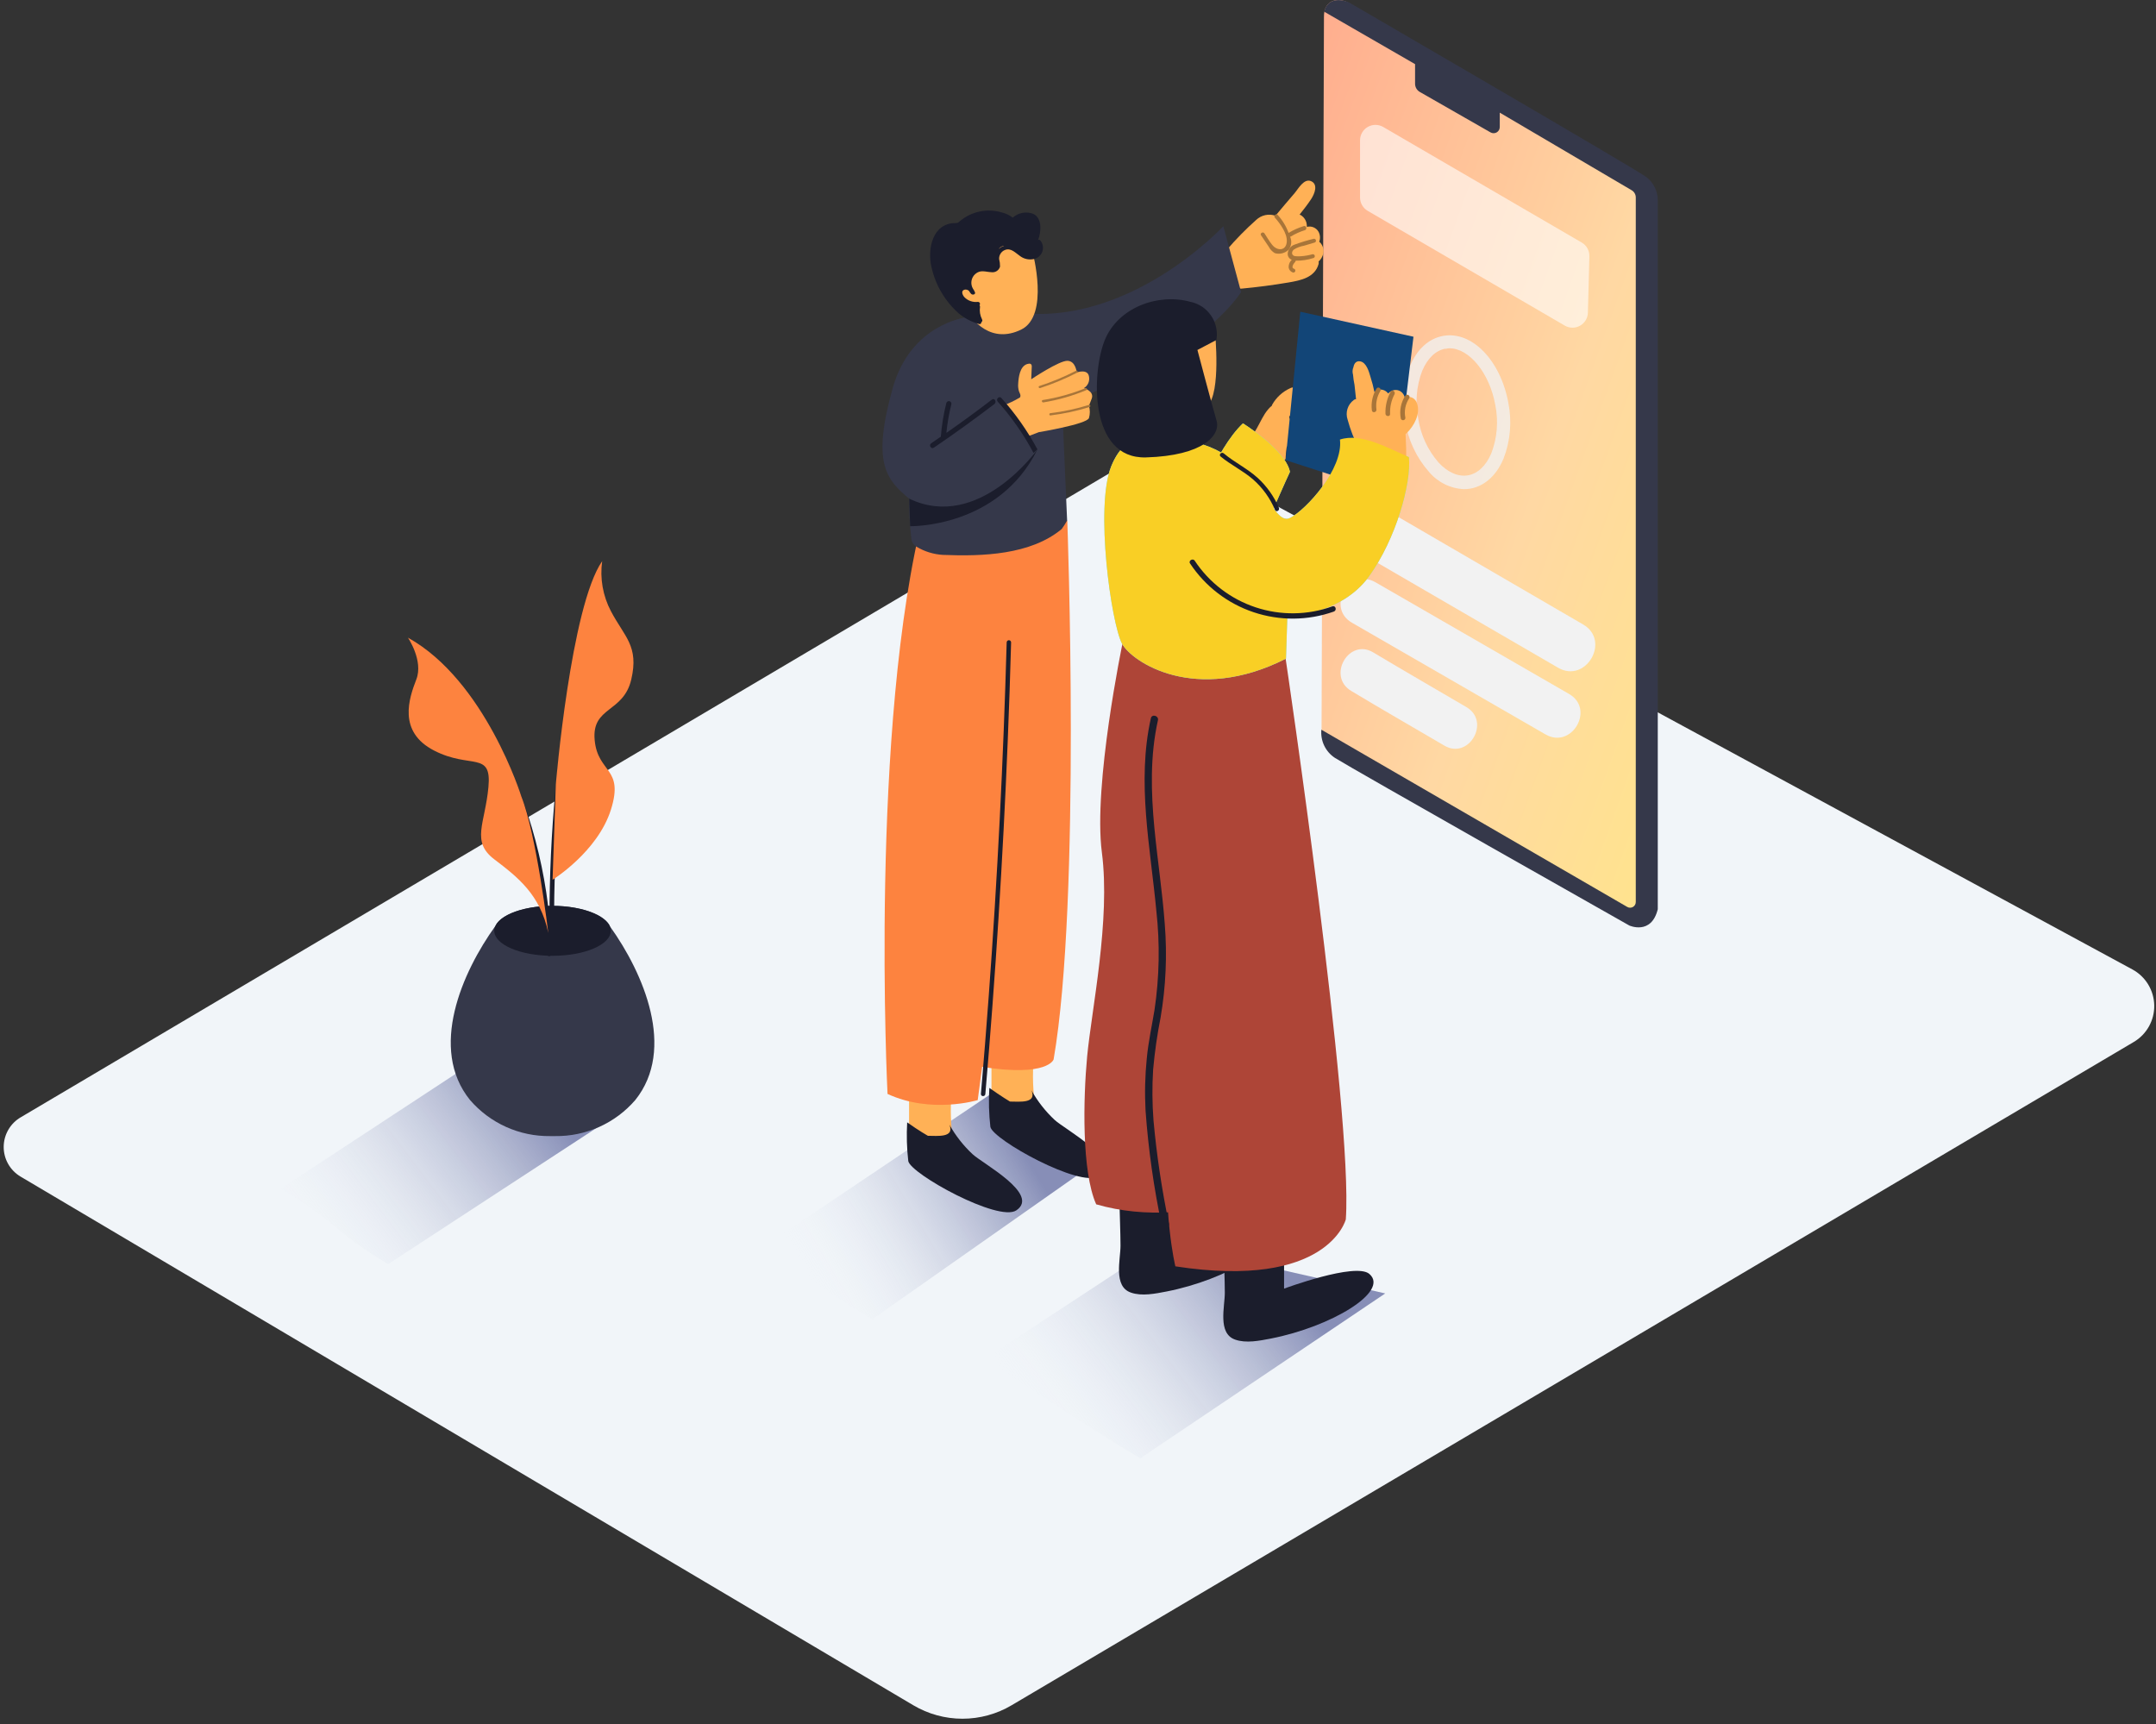 <svg width="584" height="467" viewBox="0 0 584 467" fill="none" xmlns="http://www.w3.org/2000/svg">
<rect x="0" y="0" width="584" height="467" fill="#333333" stroke="none"/>
<path d="M5.59 318.708L247.4 461.894C251.428 464.279 256.024 465.537 260.707 465.537C265.389 465.537 269.985 464.279 274.013 461.894L577.977 282.232C579.698 281.216 581.118 279.761 582.092 278.016C583.066 276.271 583.56 274.3 583.522 272.302C583.485 270.304 582.918 268.352 581.879 266.645C580.841 264.938 579.367 263.537 577.61 262.585L314.359 120L5.674 302.597C4.26 303.41 3.085 304.58 2.265 305.989C1.445 307.399 1.009 308.998 1 310.629C0.992 312.259 1.411 313.863 2.217 315.281C3.022 316.699 4.185 317.88 5.59 318.708Z" fill="#F1F5F9"/>
<path opacity="0.5" d="M105.148 342.392L168.5 301L124.472 290.177L76 322C90.55 330.339 90.698 333.919 105.148 342.392Z" fill="url(#paint0_linear_1285_29331)"/>
<path d="M134.195 250.798C135.642 247.709 142.016 245.363 149.661 245.363C157.306 245.363 164.013 247.826 165.303 251.032C174.297 263.622 183.155 284.128 172.088 297.949C169.4 301.065 166.062 303.554 162.309 305.243C158.557 306.931 154.48 307.778 150.365 307.723H149.035C144.92 307.778 140.843 306.931 137.09 305.243C133.338 303.554 130 301.065 127.312 297.949C116.089 284.05 125.142 263.368 134.195 250.798Z" fill="#35384A"/>
<path d="M149.662 258.891C140.948 258.891 133.883 255.863 133.883 252.127C133.883 248.392 140.948 245.363 149.662 245.363C158.377 245.363 165.441 248.392 165.441 252.127C165.441 255.863 158.377 258.891 149.662 258.891Z" fill="#1B1D2C"/>
<path d="M131.24 194.733C141.009 211.245 147.017 229.707 148.837 248.804C148.839 225.715 150.96 202.675 155.172 179.974C155.329 179.172 156.561 179.505 156.404 180.306C151.691 205.692 149.607 231.495 150.187 257.308C150.189 257.406 150.167 257.502 150.124 257.589C150.081 257.677 150.017 257.752 149.938 257.81C149.86 257.868 149.768 257.905 149.672 257.92C149.576 257.935 149.477 257.926 149.385 257.895V258.461C149.359 258.611 149.28 258.746 149.164 258.844C149.048 258.941 148.901 258.995 148.749 258.995C148.598 258.995 148.451 258.941 148.335 258.844C148.218 258.746 148.14 258.611 148.114 258.461C147.67 236.243 141.502 214.516 130.204 195.378C130.173 195.247 130.185 195.11 130.236 194.986C130.288 194.861 130.377 194.757 130.491 194.685C130.605 194.614 130.739 194.581 130.873 194.589C131.007 194.598 131.136 194.648 131.24 194.733Z" fill="#1B1D2C"/>
<path d="M141.219 215.728C141.219 215.728 131.442 184.333 110.501 172.721C110.501 172.721 114.744 178.957 112.769 184.039C110.795 189.122 107.666 198.193 117.579 203.295C127.493 208.397 133.221 203.295 132.302 213.206C131.383 223.117 127.532 227.926 133.886 232.754C140.241 237.583 146.361 242.331 148.512 252.692C148.512 252.692 145.364 226.167 141.219 215.728Z" fill="#FD833F"/>
<path d="M150.557 212.425C150.557 212.425 154.624 164.198 163.11 152C162.462 156.66 163.296 161.407 165.495 165.567C169.171 172.546 173.121 174.97 170.99 184.06C168.858 193.15 160.255 191.332 161.076 200.422C161.898 209.512 169.093 207.792 165.495 219.267C161.898 230.742 149.677 238.288 149.677 238.288" fill="#FD833F"/>
<path d="M365.715 1.025C383.652 12.25 428.787 38.352 444.138 47.725C447.625 49.86 448.159 53.045 448.209 57.132V248.085C447.261 249.188 445.949 249.916 444.51 250.137C443.072 250.357 441.602 250.055 440.367 249.285L364.647 206.522C360.876 204.303 357.973 202.018 357.973 197.649L358.623 4.494C358.573 0.291 362.161 -1.193 365.715 1.025Z" fill="url(#paint1_linear_1285_29331)"/>
<path opacity="0.79" d="M387.055 127.792C383.667 123.942 381.44 119.212 380.631 114.149C379.639 109.123 380.09 103.918 381.932 99.138C383.835 94.568 387.038 91.683 390.909 90.982C398.735 89.581 406.494 97.654 408.58 109.178C409.572 114.205 409.121 119.409 407.278 124.189C405.376 128.759 402.172 131.645 398.301 132.345C397.717 132.447 397.125 132.498 396.532 132.495C394.713 132.411 392.93 131.95 391.299 131.14C389.667 130.33 388.222 129.19 387.055 127.792ZM391.543 94.435C388.907 94.902 386.671 97.037 385.236 100.439C383.66 104.588 383.29 109.098 384.168 113.448C384.849 117.836 386.758 121.941 389.675 125.29C392.194 127.992 395.031 129.209 397.667 128.742C400.303 128.275 402.539 126.141 403.974 122.738C405.55 118.589 405.921 114.079 405.042 109.729C403.49 101.023 397.967 94.335 392.628 94.335C392.262 94.358 391.899 94.414 391.543 94.501V94.435Z" fill="#F2F2F2"/>
<path d="M366.385 148.532L422.047 180.863C429.592 185.241 436.394 173.494 428.795 169.13L373.188 136.785C365.643 132.408 358.84 144.154 366.439 148.519L366.385 148.532Z" fill="#F2F2F2"/>
<path d="M366.244 168.694L418.638 198.925C425.74 203.019 432.143 192.035 424.99 187.954L372.596 157.723C365.495 153.629 359.091 164.613 366.244 168.694Z" fill="#F2F2F2"/>
<path d="M366.018 187.152C374.348 192.174 382.845 197.014 391.246 201.964C397.886 205.873 403.884 195.417 397.196 191.52C388.795 186.571 380.334 181.73 371.968 176.708C365.352 172.739 359.366 183.195 366.018 187.152Z" fill="#F2F2F2"/>
<path d="M357.353 65.471C357.509 65.038 357.572 64.577 357.541 64.118C357.509 63.658 357.383 63.211 357.17 62.803C356.867 62.257 356.391 61.827 355.817 61.583C355.243 61.338 354.603 61.292 353.999 61.452C354.003 61.379 354.003 61.307 353.999 61.235C353.986 60.873 353.93 60.515 353.833 60.167C353.625 59.508 353.224 58.927 352.681 58.499C352.482 58.344 352.263 58.215 352.031 58.116C353.115 56.748 354.2 55.38 355.151 53.929C356.102 52.478 357.103 49.943 355.151 49.076C353.199 48.209 351.63 51.211 350.662 52.328C348.916 54.352 347.192 56.387 345.49 58.433C344.606 58.129 343.657 58.071 342.743 58.265C341.829 58.459 340.985 58.897 340.301 59.533C337.431 62.089 334.739 64.836 332.241 67.756C332.025 68.01 331.906 68.332 331.906 68.665C331.906 68.998 332.025 69.32 332.241 69.574C332.071 69.872 332.012 70.221 332.074 70.558C332.191 71.192 332.325 71.809 332.475 72.426C332.698 73.45 332.988 74.459 333.343 75.445C333.454 75.781 333.686 76.065 333.994 76.24C334.302 76.416 334.665 76.471 335.011 76.395C334.92 76.597 334.883 76.819 334.904 77.04C334.926 77.26 335.005 77.471 335.133 77.652C335.261 77.832 335.434 77.976 335.636 78.069C335.837 78.161 336.059 78.2 336.279 78.18C340.551 77.78 344.806 77.229 349.027 76.512C352.364 75.945 356.152 75.178 357.17 71.509C357.227 71.284 357.227 71.049 357.17 70.825C357.787 70.288 358.219 69.57 358.404 68.773C358.549 68.18 358.527 67.557 358.342 66.975C358.156 66.393 357.814 65.872 357.353 65.471Z" fill="#FFB156"/>
<path d="M353.181 61.234C351.73 61.678 350.34 62.3 349.043 63.086C348.384 61.277 347.375 59.616 346.073 58.199C345.622 57.698 344.871 58.449 345.322 58.949C346.707 60.484 348.659 63.169 348.559 65.354C348.459 67.956 346.023 68.106 344.571 66.288C343.803 65.337 343.186 64.22 342.502 63.202C342.118 62.635 341.2 63.202 341.584 63.736L343.653 66.805C344.032 67.54 344.61 68.152 345.322 68.573C345.964 68.757 346.644 68.77 347.293 68.612C347.942 68.454 348.54 68.13 349.026 67.672C349.417 67.173 349.662 66.576 349.736 65.946C349.809 65.317 349.708 64.679 349.443 64.103H349.577C350.814 63.344 352.143 62.745 353.531 62.318C354.115 62.051 353.831 61.034 353.181 61.234Z" fill="#A87539"/>
<path d="M350.522 67.556C351.349 67.061 352.26 66.722 353.209 66.555L356.145 65.688C356.263 65.636 356.357 65.544 356.412 65.428C356.467 65.312 356.478 65.18 356.443 65.057C356.409 64.933 356.331 64.826 356.224 64.756C356.118 64.685 355.989 64.655 355.862 64.671C354.115 65.096 352.393 65.619 350.706 66.239C350.178 66.407 349.713 66.731 349.373 67.169C349.034 67.607 348.835 68.137 348.804 68.69C348.782 69.05 348.878 69.407 349.077 69.707C349.275 70.008 349.566 70.236 349.905 70.358C349.638 70.609 349.425 70.911 349.279 71.247C349.133 71.582 349.056 71.944 349.054 72.309C349.073 72.658 349.2 72.992 349.419 73.264C349.637 73.537 349.936 73.734 350.272 73.827C350.399 73.843 350.528 73.813 350.635 73.742C350.742 73.671 350.819 73.565 350.854 73.441C350.888 73.318 350.877 73.186 350.822 73.07C350.767 72.954 350.673 72.862 350.556 72.81C349.571 72.56 350.439 71.342 350.806 70.959C350.9 70.866 350.954 70.74 350.956 70.608C352.61 70.637 354.257 70.389 355.828 69.874C355.946 69.823 356.04 69.73 356.095 69.614C356.15 69.498 356.161 69.367 356.126 69.243C356.092 69.12 356.014 69.013 355.907 68.942C355.801 68.871 355.672 68.841 355.545 68.857C354.509 69.147 353.447 69.332 352.374 69.407C351.941 69.44 351.506 69.44 351.073 69.407C349.822 69.407 349.655 68.207 350.522 67.556Z" fill="#A87539"/>
<path d="M261.679 86.002C261.679 86.002 246.878 87.604 241.873 104.899C236.133 125.214 239.904 129.784 246.244 135.054" fill="#35384A"/>
<path opacity="0.5" d="M227.473 351.876C230.399 353.721 233.341 355.539 236.3 357.33L295.901 315.466L268.57 296.203L207 337.565C213.544 342.725 220.38 347.503 227.473 351.876Z" fill="url(#paint2_linear_1285_29331)"/>
<path opacity="0.5" d="M308.883 394.989L375.225 350.341L314.706 336.598L266.234 368.42C280.784 376.76 294.433 386.517 308.883 394.989Z" fill="url(#paint3_linear_1285_29331)"/>
<path d="M258.239 292.132C257.483 296.853 257.348 301.653 257.839 306.409C257.989 307.443 258.122 308.544 258.339 309.662L246.242 307.627V292.132H258.239Z" fill="#FFB156"/>
<path d="M245.728 304.008C248.932 306.293 251.335 307.644 251.335 307.644C253.888 307.644 258.643 308.245 257.175 304.642C258.841 307.613 260.957 310.308 263.449 312.631C266.218 315.2 281.803 323.472 275.295 327.842C270.457 331.094 246.696 317.985 246.029 314.499C245.629 311.017 245.529 307.507 245.728 304.008Z" fill="#1B1D2C"/>
<path d="M280.493 282.81C279.736 287.531 279.601 292.33 280.092 297.086C280.243 298.12 280.376 299.221 280.593 300.339L268.562 298.371V282.876L280.493 282.81Z" fill="#FFB156"/>
<path d="M267.983 294.667C271.186 296.952 273.572 298.37 273.572 298.37C276.125 298.37 280.881 298.971 279.412 295.368C281.078 298.339 283.195 301.034 285.686 303.357C288.456 305.926 304.041 314.198 297.533 318.568C292.694 321.82 268.934 308.711 268.266 305.225C267.869 301.721 267.774 298.188 267.983 294.667Z" fill="#1B1D2C"/>
<path d="M289.097 141.009C289.097 141.009 292.884 243.765 285.393 286.963C285.393 286.963 283.908 291.766 266.037 288.981L264.836 297.971C264.836 297.971 252.288 301.807 240.408 296.303C240.408 296.303 235.402 196.498 250.336 138.49" fill="#FD833F"/>
<path d="M336.19 79.147L331.368 61.268C331.368 61.268 305.923 88.771 274.971 84.618C270.565 85.068 266.01 85.219 261.622 85.986C259.454 86.382 257.367 87.137 255.448 88.221C249.341 96.793 247.222 107.468 246.571 117.842C246.221 123.563 246.254 129.333 246.271 135.054C246.236 138.716 246.436 142.376 246.872 146.012C246.927 146.438 247.079 146.846 247.316 147.204C247.553 147.563 247.869 147.862 248.24 148.08C250.403 149.378 252.847 150.139 255.365 150.298C266.144 150.732 279.175 150.298 287.585 143.293C288.115 142.558 288.605 141.796 289.053 141.008L287.685 109.319C287.685 109.319 322.775 98.395 336.19 79.147Z" fill="#35384A"/>
<path d="M279.673 68.206C279.673 68.206 284.412 85.502 276.586 89.288C268.76 93.074 263.237 87.436 260.901 82.266C258.565 77.096 259.433 65.004 269.528 63.769C278.355 62.769 279.673 68.206 279.673 68.206Z" fill="#FFB156"/>
<path d="M281.195 64.988C282.029 62.87 282.363 59.1 279.893 57.933C278.961 57.571 277.947 57.474 276.963 57.654C275.979 57.833 275.064 58.282 274.32 58.95C273.434 58.265 272.409 57.782 271.317 57.533C269.358 56.953 267.284 56.875 265.286 57.306C263.289 57.738 261.432 58.664 259.887 60.001C259.752 60.139 259.594 60.251 259.42 60.335C259.182 60.407 258.934 60.436 258.686 60.418C252.545 60.518 251.211 67.473 252.279 72.21C253.345 77.112 255.938 81.55 259.687 84.886C261.306 86.232 263.195 87.216 265.227 87.771C265.299 87.794 265.375 87.798 265.449 87.784C265.523 87.77 265.593 87.737 265.651 87.689C265.709 87.641 265.754 87.579 265.782 87.508C265.81 87.438 265.82 87.362 265.811 87.287C265.877 87.246 265.935 87.193 265.98 87.129C266.026 87.066 266.058 86.994 266.075 86.918C266.092 86.841 266.094 86.762 266.08 86.686C266.066 86.609 266.037 86.535 265.994 86.47C265.473 85.441 265.286 84.275 265.46 83.134C265.474 83.053 265.468 82.969 265.442 82.89C265.416 82.812 265.37 82.741 265.31 82.684C265.384 82.602 265.431 82.501 265.446 82.392C265.462 82.283 265.444 82.172 265.395 82.073C265.347 81.974 265.27 81.892 265.174 81.838C265.079 81.783 264.969 81.758 264.86 81.767C264.203 81.848 263.537 81.777 262.912 81.56C262.287 81.344 261.72 80.986 261.255 80.516C260.688 79.915 260.221 78.748 261.255 78.464C261.47 78.415 261.694 78.42 261.906 78.478C262.119 78.536 262.314 78.646 262.473 78.798C262.638 79.086 262.833 79.354 263.057 79.599C263.142 79.688 263.253 79.747 263.375 79.765C263.792 79.899 264.326 79.565 264.059 79.098C263.925 78.786 263.758 78.489 263.558 78.214C263.182 77.587 263.035 76.849 263.142 76.125C263.248 75.402 263.601 74.737 264.142 74.245C265.577 72.96 266.912 73.661 268.564 73.728C269.069 73.799 269.582 73.684 270.009 73.405C270.436 73.126 270.746 72.701 270.883 72.21C270.89 71.518 270.806 70.828 270.633 70.158C270.608 69.642 270.744 69.131 271.022 68.695C271.3 68.258 271.706 67.919 272.185 67.723C273.853 67.04 275.071 68.524 276.356 69.391C276.891 69.785 277.506 70.056 278.158 70.185C278.81 70.315 279.482 70.3 280.127 70.142C280.641 70.02 281.116 69.769 281.506 69.412C281.895 69.056 282.188 68.605 282.355 68.104C282.522 67.603 282.558 67.068 282.46 66.549C282.363 66.03 282.134 65.544 281.796 65.138C281.723 65.054 281.627 64.994 281.519 64.967C281.412 64.94 281.298 64.948 281.195 64.988ZM270.549 67.44C270.74 67.129 271.027 66.888 271.367 66.756C271.48 66.708 271.586 66.646 271.684 66.573H271.784H271.951C271.423 66.75 270.944 67.047 270.549 67.44ZM280.444 63.787C280.528 63.603 280.6 63.413 280.661 63.22C280.544 63.387 280.511 63.587 280.444 63.77V63.787Z" fill="#1B1D2C"/>
<path d="M272.678 174.016C271.788 205.894 270.175 237.733 267.839 269.534C267.183 278.429 266.471 287.358 265.703 296.32C265.703 297.087 266.838 297.087 266.904 296.32C269.641 264.552 271.66 232.735 272.961 200.868C273.328 191.917 273.634 182.961 273.879 173.999C273.878 173.92 273.861 173.842 273.83 173.77C273.799 173.697 273.754 173.632 273.697 173.577C273.641 173.522 273.574 173.478 273.501 173.449C273.427 173.42 273.349 173.406 273.27 173.407C273.191 173.408 273.113 173.425 273.041 173.456C272.968 173.487 272.903 173.532 272.848 173.589C272.793 173.645 272.749 173.712 272.72 173.785C272.691 173.858 272.677 173.937 272.678 174.016Z" fill="#1B1D2C"/>
<path d="M349.554 105.115C347.429 106.056 345.67 107.667 344.548 109.702V109.852C341.395 112.421 340.911 117.124 337.557 119.442C337.557 119.542 334.403 121.744 334.37 121.827C334.337 121.911 334.67 117.524 334.654 117.558C333.569 120.526 332.501 123.512 331.567 126.531C331.717 126.626 331.88 126.699 332.051 126.748L331.7 126.914L331.4 127.098C331.358 127.248 331.281 127.386 331.177 127.501C331.073 127.617 330.944 127.707 330.799 127.765C330.672 128.208 330.676 128.678 330.811 129.119C330.946 129.56 331.205 129.952 331.558 130.248C331.911 130.545 332.343 130.733 332.8 130.789C333.258 130.846 333.722 130.769 334.137 130.567L344.265 125.563C345.615 125.277 346.942 124.893 348.236 124.413C348.236 123.362 348.403 122.294 348.503 121.244C349.294 120.017 349.771 118.614 349.89 117.16C350.009 115.705 349.768 114.243 349.187 112.904C349.24 112.835 349.301 112.773 349.371 112.721V112.604C350.206 112.022 350.918 111.28 351.465 110.421C352.012 109.562 352.383 108.604 352.558 107.601C352.608 106.2 351.156 104.365 349.554 105.115Z" fill="#FFB156"/>
<path d="M319.566 327.141V336.297C319.566 336.297 338.921 329.109 342.659 332.311C348.232 337.081 332.314 346.638 315.962 349.823C312.925 350.407 309.287 351.158 306.317 350.107C301.495 348.439 303.531 341.134 303.514 337.381C303.497 333.629 303.314 329.492 303.23 325.556" fill="#1B1D2C"/>
<path d="M347.82 339.884V349.04C347.82 349.04 367.175 341.852 370.913 345.054C376.486 349.824 360.568 359.381 344.216 362.567C341.179 363.15 337.541 363.901 334.571 362.85C329.749 361.182 331.785 353.877 331.768 350.124C331.751 346.372 331.568 342.235 331.484 338.299" fill="#1B1D2C"/>
<path d="M348.225 178.285C348.225 178.285 366.579 301.706 364.543 330.277C364.543 330.277 359.771 349.373 318.374 343.002C318.374 343.002 314.787 328.675 316.388 304.408C317.99 280.141 322.345 178.285 322.345 178.285H348.225Z" fill="#AE4537"/>
<path d="M338.075 324.105L331.835 176.934L304.037 174.365C304.037 174.365 296.078 212.559 298.464 230.872C300.85 249.185 295.677 273.453 294.476 286.178C293.408 297.603 292.974 317.351 296.928 326.207C310.277 330.06 324.76 328.692 338.075 324.105Z" fill="#AE4537"/>
<path d="M336.678 114.673C336.678 114.673 348.224 121.828 349.409 127.799C349.409 127.799 341.3 145.395 341.85 146.145C351.011 158.087 323.496 138.59 323.496 138.59C323.496 138.59 329.119 121.845 336.678 114.673Z" fill="#6DE2FC"/>
<path d="M362.953 119.059C363.905 127.031 353.743 138.123 349.455 140.274C343.648 143.26 341.279 118.776 315.449 118.876C313.781 118.876 305.438 115.306 300.999 126.314C296.561 137.322 300.999 168.861 303.936 174.365C306.522 179.219 323.759 190.877 348.337 178.401L348.704 167.027C348.704 167.027 363.22 166.71 370.896 156.035C378.054 146.028 382.326 131.134 381.641 123.812C375.835 121.311 368.677 117.174 362.953 119.059Z" fill="#6DE2FC"/>
<path d="M336.678 114.673C336.678 114.673 348.224 121.828 349.409 127.799C349.409 127.799 341.3 145.395 341.85 146.145C351.011 158.087 323.496 138.59 323.496 138.59C323.496 138.59 329.119 121.845 336.678 114.673Z" fill="#F9CF25"/>
<path d="M352.218 84.435L382.87 91.206L377.681 134.17L348.23 124.63" fill="#124577"/>
<path d="M383.849 109.336C383.764 108.992 383.605 108.67 383.383 108.393C383.162 108.117 382.883 107.891 382.565 107.733C382.248 107.574 381.9 107.486 381.546 107.475C381.191 107.464 380.839 107.53 380.512 107.668C380.371 107.053 380.024 106.506 379.528 106.117C379.129 105.819 378.65 105.648 378.152 105.628C377.655 105.607 377.163 105.737 376.741 106C376.472 106.154 376.229 106.352 376.024 106.584L375.873 106.417C375.537 106.023 375.09 105.739 374.59 105.603C374.09 105.466 373.561 105.482 373.07 105.65C372.779 105.786 372.518 105.979 372.303 106.217C372.018 104.814 371.656 103.427 371.218 102.064C370.818 100.696 370.134 98.178 368.448 97.878C367.347 97.677 366.78 98.478 366.613 99.429C366.332 100.077 366.291 100.804 366.496 101.48C366.571 102.405 366.705 103.324 366.897 104.232C367.047 105.533 367.18 106.817 367.314 108.118C367.085 108.112 366.863 108.196 366.696 108.352C365.89 108.944 365.294 109.777 364.994 110.731C364.694 111.685 364.706 112.709 365.028 113.656C365.765 116.367 366.783 118.994 368.065 121.494C368.116 121.605 368.189 121.704 368.28 121.785C368.372 121.866 368.478 121.927 368.594 121.964C368.71 122.002 368.833 122.015 368.954 122.003C369.075 121.991 369.193 121.954 369.299 121.895L369.433 122.378C369.484 122.595 369.61 122.787 369.789 122.92C369.967 123.053 370.187 123.12 370.409 123.108C370.631 123.096 370.843 123.006 371.006 122.855C371.169 122.703 371.273 122.499 371.302 122.278V122.078C371.395 122.154 371.503 122.211 371.619 122.245V123.296C371.619 124.263 373.154 124.263 373.437 123.463L373.521 124.23C373.638 125.297 375.339 125.18 375.39 124.13V123.279C375.548 123.274 375.703 123.233 375.845 123.161C375.986 123.089 376.11 122.987 376.207 122.862C376.372 123.071 376.611 123.208 376.875 123.246C377 123.351 377.153 123.419 377.315 123.442C377.477 123.466 377.642 123.444 377.792 123.379V123.613C377.87 123.869 378.043 124.086 378.276 124.22C378.508 124.353 378.783 124.392 379.044 124.33V124.647C379.044 125.848 380.946 126.014 380.929 124.797C380.929 122.384 380.862 119.966 380.729 117.542C380.83 117.492 380.92 117.424 380.996 117.342C383.098 115.323 384.784 112.071 383.849 109.336Z" fill="#FFB156"/>
<path d="M329.113 89.889C329.113 90.156 330.781 106.284 327.094 109.903C323.406 113.522 313.879 111.988 311.493 108.102C309.107 104.215 306.186 99.095 308.739 93.091C311.292 87.087 328.629 85.836 329.113 89.889Z" fill="#FFB156"/>
<path d="M323.968 100.312C324.076 100.036 324.109 99.735 324.062 99.442C324.015 99.149 323.89 98.874 323.701 98.645C322.595 97.28 321.061 96.328 319.346 95.943C318.569 95.773 317.758 95.887 317.057 96.263C316.356 96.639 315.813 97.253 315.525 97.994C314.424 101.647 320.364 102.731 322.8 102.998C323.243 102.998 323.667 102.822 323.98 102.509C324.293 102.196 324.469 101.772 324.469 101.33C324.458 101.135 324.408 100.945 324.322 100.77C324.236 100.595 324.116 100.44 323.968 100.312Z" fill="#FFE8E6"/>
<path d="M380.679 107.152C379.46 108.986 379.016 111.229 379.445 113.389C379.493 113.535 379.593 113.658 379.725 113.736C379.857 113.813 380.013 113.84 380.164 113.812C380.315 113.783 380.45 113.701 380.545 113.581C380.64 113.46 380.687 113.309 380.679 113.156C380.491 112.246 380.488 111.309 380.668 110.398C380.849 109.487 381.21 108.621 381.731 107.852C381.807 107.713 381.828 107.55 381.79 107.396C381.753 107.242 381.658 107.108 381.526 107.02C381.394 106.932 381.234 106.897 381.077 106.921C380.92 106.945 380.778 107.028 380.679 107.152Z" fill="#A87539"/>
<path d="M376.702 106.067C375.705 107.895 375.215 109.957 375.284 112.038C375.284 112.839 376.568 112.955 376.535 112.138C376.456 110.279 376.87 108.432 377.736 106.784C378.12 106.067 377.019 105.35 376.702 106.067Z" fill="#A87539"/>
<path d="M372.856 105.249C371.777 107.017 371.335 109.1 371.604 111.153C371.704 111.954 372.939 111.72 372.839 110.92C372.605 109.181 372.977 107.414 373.89 105.916C374.324 105.266 373.29 104.565 372.856 105.249Z" fill="#A87539"/>
<path d="M316.622 331.427C314.698 322.203 313.305 312.875 312.451 303.491C312.099 298.906 312.065 294.303 312.351 289.714C312.774 284.984 313.448 280.28 314.37 275.621C315.797 267.261 316.178 258.756 315.504 250.303C314.87 241.63 313.535 233.024 312.701 224.351C311.767 214.594 311.5 204.72 313.652 195.097C313.936 193.846 311.983 193.312 311.733 194.563C307.879 211.859 311.6 229.371 313.218 246.7C314.216 255.646 314.048 264.683 312.718 273.586C312 277.939 311.049 282.259 310.632 286.662C310.156 291.366 310.044 296.1 310.298 300.822C311.05 311.296 312.522 321.706 314.703 331.978C314.937 333.212 316.856 332.678 316.622 331.427Z" fill="#1B1D2C"/>
<path d="M362.953 119.059C363.905 127.031 353.743 138.123 349.455 140.274C343.648 143.26 341.279 118.776 315.449 118.876C313.781 118.876 305.438 115.306 300.999 126.314C296.561 137.322 300.999 168.861 303.936 174.365C306.522 179.219 323.759 190.877 348.337 178.401L348.704 167.027C348.704 167.027 363.22 166.71 370.896 156.035C378.054 146.028 382.326 131.134 381.641 123.812C375.835 121.311 368.677 117.174 362.953 119.059Z" fill="#F9CF25"/>
<path d="M360.913 164.242C354.21 166.655 346.891 166.748 340.129 164.507C333.367 162.266 327.553 157.821 323.62 151.883C323.103 151.099 321.835 151.883 322.352 152.617C326.458 158.817 332.519 163.467 339.572 165.83C346.625 168.193 354.265 168.133 361.28 165.66C362.198 165.343 361.814 163.925 360.913 164.242Z" fill="#1B1D2C"/>
<path d="M346.419 137.539C345.103 134.475 343.152 131.724 340.696 129.467C337.876 126.898 334.406 125.264 331.469 122.795C330.885 122.311 330.034 123.145 330.618 123.646C333.388 125.914 336.658 127.482 339.378 129.817C341.99 132.103 344.044 134.955 345.385 138.156C345.685 138.84 346.72 138.256 346.419 137.539Z" fill="#1B1D2C"/>
<path d="M329.489 92.09L324.35 94.792C324.35 94.792 328.338 109.92 329.522 113.889C330.707 117.859 325.935 123.446 310.417 123.896C294.9 124.347 295.684 100.813 299.271 92.074C302.859 83.334 313.604 79.348 322.364 81.733C324.668 82.19 326.702 83.529 328.033 85.464C329.364 87.398 329.886 89.776 329.489 92.09Z" fill="#1B1D2C"/>
<path d="M293.598 105.133C294.12 104.817 294.533 104.348 294.78 103.791C295.028 103.233 295.099 102.613 294.983 102.014C294.666 99.796 291.646 100.88 291.646 100.88C291.646 100.88 291.412 97.828 289.176 97.728C286.94 97.627 279.332 102.731 279.332 102.731L279.482 99.145C279.398 98.511 278.998 98.378 278.264 98.595C276.228 99.212 275.894 102.214 275.794 103.999C275.741 104.668 275.815 105.341 276.011 105.983C276.178 106.467 276.629 107.084 276.278 107.651C274.814 108.536 273.266 109.273 271.656 109.853L272.09 110.687C272.513 111.187 272.924 111.693 273.325 112.205C275.052 114.086 276.512 116.196 277.663 118.476L281.384 117.058C281.384 117.058 294.366 114.906 294.966 113.239C295.29 112.15 295.29 110.991 294.966 109.903L295.717 107.968C296.468 105.95 293.598 105.133 293.598 105.133Z" fill="#FFB156"/>
<path d="M281.518 104.565C284.961 103.445 288.309 102.051 291.529 100.396C291.863 100.229 292.08 100.763 291.746 100.946C288.526 102.601 285.178 103.996 281.735 105.116C281.384 105.216 281.168 104.682 281.518 104.565Z" fill="#A87539"/>
<path d="M282.457 108.352C286.436 107.731 290.328 106.645 294.054 105.117C294.123 105.102 294.195 105.113 294.257 105.147C294.319 105.18 294.368 105.235 294.394 105.301C294.42 105.366 294.421 105.439 294.399 105.506C294.376 105.573 294.331 105.63 294.271 105.667C290.52 107.23 286.6 108.349 282.591 109.003C282.157 108.986 282.09 108.419 282.457 108.352Z" fill="#A87539"/>
<path d="M284.482 111.921C288.047 111.488 291.565 110.734 294.994 109.67C295.064 109.655 295.136 109.666 295.198 109.7C295.26 109.733 295.309 109.788 295.335 109.854C295.36 109.92 295.362 109.992 295.34 110.059C295.317 110.126 295.272 110.183 295.211 110.22C291.734 111.307 288.165 112.077 284.549 112.522C284.182 112.572 284.115 111.988 284.482 111.921Z" fill="#A87539"/>
<path d="M279.952 122.679L281.02 121.728C278.323 116.716 275.041 112.041 271.242 107.801C270.641 107.134 269.657 108.118 270.258 108.785C274.037 113.01 277.292 117.675 279.952 122.679Z" fill="#1B1D2C"/>
<path d="M268.675 108.234C264.637 111.337 260.527 114.344 256.344 117.258C256.604 114.643 257.056 112.051 257.696 109.502C257.736 109.326 257.707 109.14 257.614 108.985C257.521 108.83 257.371 108.717 257.197 108.669C257.022 108.622 256.835 108.644 256.677 108.731C256.518 108.818 256.399 108.962 256.344 109.135C255.591 112.135 255.089 115.192 254.843 118.275L252.223 120.076C251.489 120.577 252.223 121.744 252.924 121.277C258.486 117.497 263.964 113.549 269.359 109.435C270.077 108.885 269.393 107.667 268.675 108.234Z" fill="#1B1D2C"/>
<path d="M281.017 121.728C281.017 121.728 265.116 144.094 246.277 135.07L246.528 142.526C246.528 142.526 270.455 143.076 281.017 121.728Z" fill="#1B1D2C"/>
<path opacity="0.6" d="M368.398 37.995V53.506C368.398 54.235 368.589 54.951 368.952 55.583C369.315 56.215 369.838 56.741 370.467 57.109L423.862 88.198C424.487 88.559 425.195 88.751 425.917 88.757C426.639 88.763 427.35 88.581 427.98 88.23C428.611 87.879 429.139 87.37 429.514 86.753C429.889 86.136 430.097 85.433 430.119 84.712L430.519 69.418C430.54 68.669 430.359 67.929 429.995 67.274C429.631 66.62 429.098 66.075 428.45 65.698L374.672 34.392C374.038 34.023 373.318 33.827 372.584 33.824C371.85 33.822 371.128 34.013 370.492 34.378C369.856 34.744 369.327 35.271 368.959 35.906C368.592 36.541 368.398 37.261 368.398 37.995Z" fill="white"/>
<path d="M358.674 3.16L383.302 17.37V22.69C383.303 23.136 383.42 23.574 383.643 23.96C383.865 24.346 384.185 24.668 384.57 24.892L403.725 35.85C403.98 36.001 404.27 36.081 404.566 36.083C404.862 36.085 405.153 36.008 405.409 35.86C405.666 35.712 405.878 35.499 406.025 35.242C406.172 34.986 406.248 34.694 406.245 34.399V30.512L441.969 51.528C442.309 51.727 442.591 52.013 442.787 52.355C442.983 52.697 443.086 53.084 443.087 53.479V244.315C443.09 244.587 443.02 244.855 442.885 245.092C442.749 245.328 442.554 245.524 442.318 245.66C442.082 245.796 441.814 245.867 441.541 245.865C441.269 245.863 441.002 245.788 440.768 245.649L357.923 197.648C357.783 199.131 358.049 200.623 358.693 201.966C359.337 203.309 360.334 204.451 361.577 205.271C365.865 208.006 441.335 250.686 441.335 250.686C441.335 250.686 447.308 253.388 449.044 246.266V54.229C449.047 52.987 448.755 51.762 448.192 50.655C447.629 49.547 446.812 48.589 445.807 47.858C442.353 45.356 365.348 0.624 365.348 0.624C365.348 0.624 359.959 -1.844 358.674 3.16Z" fill="#35384A"/>
<defs>
<linearGradient id="paint0_linear_1285_29331" x1="145.012" y1="275.799" x2="75.38" y2="328.684" gradientUnits="userSpaceOnUse">
<stop offset="0.13" stop-color="#1D2875"/>
<stop offset="1" stop-color="#F1F5F9" stop-opacity="0"/>
</linearGradient>
<linearGradient id="paint1_linear_1285_29331" x1="357.973" y1="0" x2="517.674" y2="57.596" gradientUnits="userSpaceOnUse">
<stop stop-color="#FFAD8E"/>
<stop offset="0.589" stop-color="#FFD8A3"/>
<stop offset="1" stop-color="#FFE48C"/>
</linearGradient>
<linearGradient id="paint2_linear_1285_29331" x1="274.303" y1="287.618" x2="207.973" y2="326.871" gradientUnits="userSpaceOnUse">
<stop offset="0.13" stop-color="#1D2875"/>
<stop offset="1" stop-color="#F1F5F9" stop-opacity="0"/>
</linearGradient>
<linearGradient id="paint3_linear_1285_29331" x1="348.746" y1="328.397" x2="279.114" y2="381.282" gradientUnits="userSpaceOnUse">
<stop offset="0.13" stop-color="#1D2875"/>
<stop offset="1" stop-color="#F1F5F9" stop-opacity="0"/>
</linearGradient>
</defs>
</svg>
